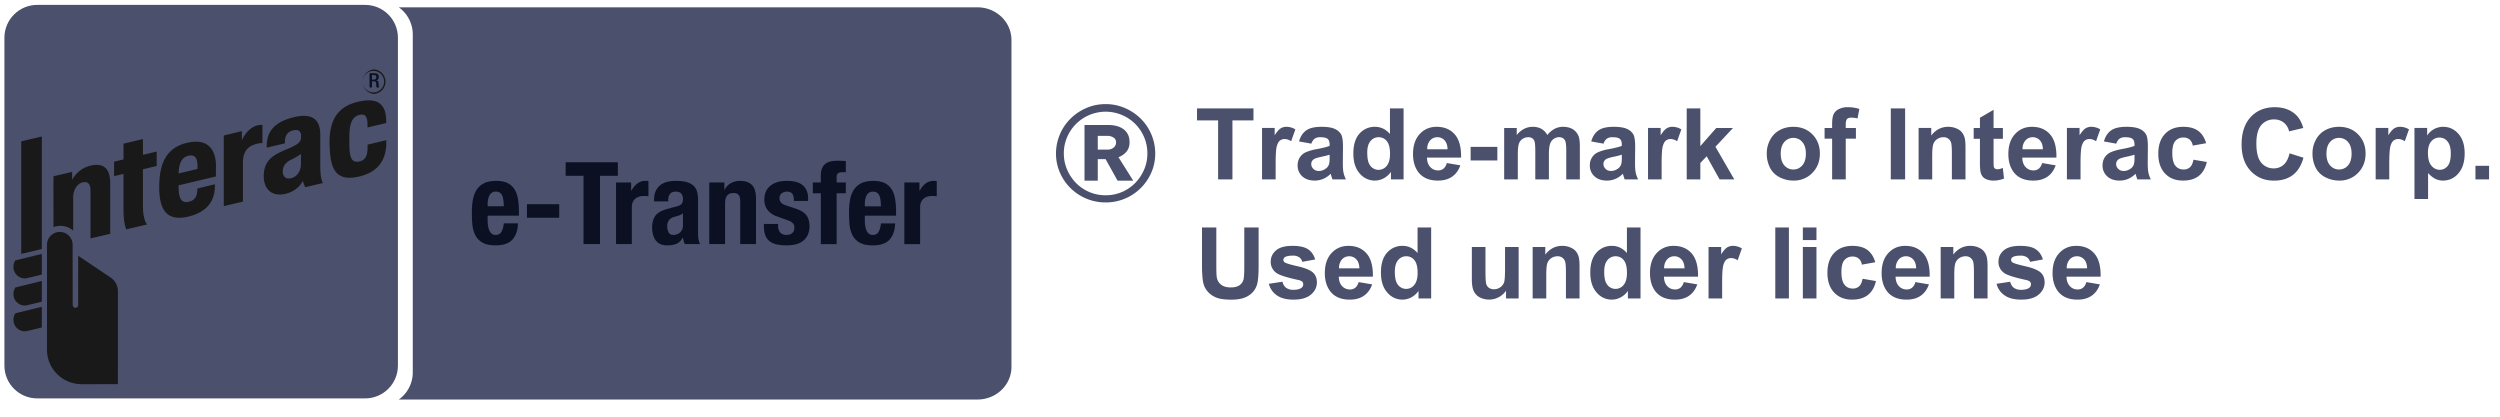 <svg width="120" height="20" xmlns="http://www.w3.org/2000/svg"><g fill="none" fill-rule="evenodd"><g fill-rule="nonzero"><path d="M19.143 19.177a1.6 1.6 0 0 0 .67-1.294V1.646a1.6 1.6 0 0 0-.67-1.294H46.92c.9 0 1.63.702 1.63 1.569v15.688c0 .867-.73 1.568-1.63 1.568H19.143Z" fill="#4B516D"/><path d="M24.183 9.902a3.214 3.214 0 0 0-.022-.3.768.768 0 0 0-.058-.22.307.307 0 0 0-.116-.137.35.35 0 0 0-.19-.047.322.322 0 0 0-.307.19.68.68 0 0 0-.063.19c-.013.07-.02.139-.02.209v.115h.776Zm-.776.45v.237c0 .088.007.173.02.256a.837.837 0 0 0 .063.22c.03.064.068.115.115.154a.271.271 0 0 0 .176.057c.129 0 .222-.045.28-.137.06-.092.1-.23.122-.418h.681c-.014.345-.106.607-.275.786-.168.18-.434.27-.797.27-.275 0-.49-.046-.643-.138a.853.853 0 0 1-.34-.363 1.43 1.43 0 0 1-.136-.505 6.377 6.377 0 0 1-.024-.561c0-.198.013-.389.041-.572.027-.183.082-.346.165-.49a.895.895 0 0 1 .354-.34c.154-.084.36-.126.616-.126.22 0 .4.035.542.107a.817.817 0 0 1 .332.302c.081.13.136.288.165.473.03.185.044.391.044.618v.17h-1.5Zm3.436-.549v.649h-1.55v-.649h1.55Zm2.815-2.012v.649h-.857v3.276h-.792V8.44h-.858v-.65h2.507Zm-.088.967h.726v.396h.01c.078-.143.171-.257.281-.343a.63.63 0 0 1 .402-.13.897.897 0 0 1 .137.012v.725a2.752 2.752 0 0 0-.236-.01.737.737 0 0 0-.198.027.528.528 0 0 0-.182.09.454.454 0 0 0-.132.165.569.569 0 0 0-.05.25v1.776h-.758V8.758Zm3.21 1.48a.68.68 0 0 1-.164.096 1.067 1.067 0 0 1-.16.052c-.153.033-.263.088-.33.165a.466.466 0 0 0-.098.313.6.6 0 0 0 .066.291c.044.081.117.121.22.121a.554.554 0 0 0 .159-.024.42.42 0 0 0 .264-.223.462.462 0 0 0 .044-.209v-.583Zm-1.385-.572v-.072c0-.172.028-.316.083-.431a.754.754 0 0 1 .223-.28.884.884 0 0 1 .33-.155c.126-.03.26-.046.404-.046.227 0 .41.022.55.065.139.044.247.107.324.187.077.081.129.177.156.289.028.112.042.234.042.366v1.555c0 .14.006.248.019.325.013.077.037.16.074.247h-.726a.629.629 0 0 1-.057-.151 6.242 6.242 0 0 1-.036-.157h-.011c-.088.154-.19.254-.305.3a1.231 1.231 0 0 1-.448.069.744.744 0 0 1-.336-.069.568.568 0 0 1-.22-.19.851.851 0 0 1-.12-.272 1.299 1.299 0 0 1 .005-.66c.03-.1.074-.186.135-.258a.735.735 0 0 1 .23-.179c.094-.047.207-.09.339-.126l.429-.116a.458.458 0 0 0 .236-.12c.044-.052.066-.127.066-.226a.406.406 0 0 0-.08-.267c-.053-.064-.144-.096-.272-.096-.117 0-.205.035-.264.105a.421.421 0 0 0-.088.28v.083h-.682Zm2.65-.908h.726v.347h.011a.77.77 0 0 1 .313-.322.927.927 0 0 1 .44-.101c.242 0 .428.065.558.197.13.132.195.347.195.644v2.193h-.758v-2.04c0-.153-.026-.26-.077-.321-.052-.06-.134-.09-.248-.09-.267 0-.401.162-.401.489v1.962h-.759V8.758Zm3.304 1.99v.1a.46.46 0 0 0 .102.31c.068.079.166.118.294.118.118 0 .211-.029.28-.088.07-.058.105-.146.105-.263 0-.096-.027-.168-.082-.218a.64.64 0 0 0-.193-.118l-.533-.192a1.013 1.013 0 0 1-.473-.31.8.8 0 0 1-.16-.515c0-.12.02-.235.061-.343a.722.722 0 0 1 .193-.284c.088-.08.2-.144.338-.192.137-.048.303-.071.497-.071.345 0 .6.073.764.22.165.146.248.353.248.62v.122h-.682c0-.154-.025-.267-.074-.339-.05-.071-.137-.107-.261-.107a.408.408 0 0 0-.25.08c-.072.053-.108.133-.108.24 0 .072.023.138.07.197.045.059.132.108.26.149l.457.153c.238.081.406.186.505.317.1.13.149.307.149.53a.944.944 0 0 1-.083.41.803.803 0 0 1-.228.288.894.894 0 0 1-.346.165c-.134.033-.281.05-.443.05-.212 0-.39-.02-.53-.06a.774.774 0 0 1-.336-.182.655.655 0 0 1-.173-.294 1.41 1.41 0 0 1-.05-.388v-.104h.682ZM39.4 9.276h-.385v-.517h.385v-.335c0-.132.018-.244.055-.335a.53.53 0 0 1 .157-.22.622.622 0 0 1 .25-.118 1.41 1.41 0 0 1 .33-.036c.135 0 .27.005.407.016v.54a.415.415 0 0 0-.077-.006h-.072c-.106 0-.181.018-.225.055-.044.036-.066.097-.066.181v.258h.44v.517h-.44v2.441H39.4v-2.44Zm2.886.627a3.214 3.214 0 0 0-.022-.3.768.768 0 0 0-.057-.22.307.307 0 0 0-.116-.137.35.35 0 0 0-.19-.047.322.322 0 0 0-.307.19.68.68 0 0 0-.064.19c-.012.07-.019.139-.019.209v.115h.775Zm-.775.45v.237c0 .088.007.173.02.256a.837.837 0 0 0 .063.22c.029.064.067.115.115.154a.271.271 0 0 0 .176.057c.128 0 .222-.045.28-.137.059-.092.1-.23.121-.418h.682c-.015.345-.106.607-.275.786-.168.18-.434.27-.797.27-.275 0-.49-.046-.643-.138a.853.853 0 0 1-.341-.363 1.43 1.43 0 0 1-.135-.505 6.377 6.377 0 0 1-.025-.561c0-.198.014-.389.042-.572.027-.183.082-.346.165-.49a.895.895 0 0 1 .354-.34c.154-.084.36-.126.616-.126.22 0 .4.035.541.107a.817.817 0 0 1 .333.302c.08.13.136.288.165.473.03.185.044.391.044.618v.17h-1.5Zm1.897-1.594h.726v.396h.01c.077-.143.17-.257.28-.343a.63.63 0 0 1 .402-.13.897.897 0 0 1 .138.012v.725a2.752 2.752 0 0 0-.237-.01.737.737 0 0 0-.198.027.528.528 0 0 0-.181.09.454.454 0 0 0-.132.165.569.569 0 0 0-.05.25v1.776h-.758V8.758Z" fill="#0B1122"/><path d="M19.1 17.549c0 .87-.706 1.574-1.574 1.574H1.786c-.87 0-1.574-.705-1.574-1.574V1.809C.212.939.917.235 1.787.235h15.739c.868 0 1.574.704 1.574 1.574v15.74" fill="#4B516D"/><path d="m10.741 9.896-.001-3.392.869-.21v.444s.225-.584.747-.72c.16-.041.241-.016.241-.016v.865s-.197-.009-.455.097c-.32.129-.482.41-.482.84v1.873l-.919.219M6.07 11.01s-.143-.215-.143-.977V8.348l-.451.108V7.76l.452-.107v-.757l.933-.222v.757l.659-.157v.693l-.66.158v1.716c0 .78.206.93.206.93l-.997.238M7.643 8.997c0-.6.085-1.036.267-1.372.216-.398.57-.657 1.087-.775 1.018-.234 1.385.374 1.37 1.188-.004.29-.003.433-.003.433l-1.793.425v.029c0 .57.118.839.476.762.309-.065.395-.26.419-.501.004-.04.006-.138.006-.138l.84-.203s.002.07.001.146c-.008.324-.1 1.127-1.268 1.404-1.106.265-1.402-.416-1.402-1.398m1.391-1.52c-.297.068-.453.362-.46.849l.903-.217c.002-.022.002-.07.002-.147-.002-.367-.115-.56-.445-.485M15.82 7.005c-.034-1.037.232-1.861 1.38-2.123.733-.168 1.01.024 1.15.21.136.177.188.415.188.75l.001.062-.899.215v-.126c0-.397-.108-.548-.394-.476-.34.086-.477.411-.477 1.058l.001.301c0 .657.09.958.48.875.34-.07.387-.371.392-.635l.003-.174.896-.213.001.14c-.002.862-.452 1.405-1.296 1.603-1.162.275-1.39-.403-1.425-1.467M12.66 8.464c0-.786.46-1.034 1.153-1.321.623-.258.636-.386.639-.61.003-.188-.084-.35-.394-.271-.285.072-.36.28-.376.444-.008.089-.005.175-.005.175l-.874.206s-.014-.27.06-.517c.14-.47.555-.786 1.27-.952.929-.214 1.239.194 1.24.829V7.95c0 .727.135.833.135.833l-.858.204s-.08-.166-.115-.309c0 0-.188.473-.835.626-.68.16-1.04-.261-1.04-.84m1.786-1.073s-.178.132-.456.267c-.286.14-.416.313-.416.578 0 .23.143.381.402.317.277-.07.47-.33.47-.69v-.472M1.18 13.363a.546.546 0 0 1-.534-.555.57.57 0 0 1 .086-.303l.006-.007.01-.003 1.26-.308v.992l-.02.005c-.285.071-.627.152-.697.167a.468.468 0 0 1-.11.012M1.18 14.664a.545.545 0 0 1-.534-.554c0-.11.03-.213.086-.302l.006-.01.01-.002 1.26-.309v.993l-.02.005c-.285.072-.627.154-.697.168a.549.549 0 0 1-.11.01M1.18 15.902a.546.546 0 0 1-.534-.554c0-.109.03-.213.086-.302l.006-.01 1.27-.31v.992l-.02.005c-.301.076-.637.154-.697.168a.572.572 0 0 1-.11.011M1.018 12.187V6.784l.99-.232v5.402l-.99.233M3.485 11.742a.612.612 0 0 0-.614-.608.612.612 0 0 0-.615.608v5.053c0 .907.747 1.646 1.664 1.646l1.74-.002.001-2.108v-2.35a.793.793 0 0 0-.357-.663l-1.551-1.042v2.366a.132.132 0 0 1-.264 0l-.004-2.9M4.351 7.95c-.644.149-.888.684-.888.684V8.25l-.898.212.001 2.443a.919.919 0 0 1 .946.165V9.493c0-.378.19-.68.459-.74.203-.044.373.029.373.389v2.302l.946-.221V8.788c0-.59-.228-1.003-.939-.837M17.954 4.508a.59.59 0 0 1 0-1.177.59.59 0 0 1 0 1.177m0-1.103a.515.515 0 1 0 0 1.028.515.515 0 0 0 0-1.028" fill="#1A1919"/><path d="M17.737 3.517h.26c.102 0 .185.048.185.175 0 .088-.042.157-.122.168v.001c.072.007.11.045.114.14.002.044.002.097.005.139.002.033.02.05.035.058h-.132c-.012-.012-.018-.032-.02-.06-.005-.04-.004-.079-.005-.129-.002-.074-.027-.106-.107-.106h-.095v.295h-.118v-.68Zm.21.304c.076 0 .117-.042.117-.111 0-.073-.033-.11-.11-.11h-.1v.22h.094Z" fill="#0B1122"/></g><path d="M53.184 7.18a.422.422 0 0 0 .267-.094.302.302 0 0 0 .12-.251c0-.111-.046-.192-.136-.24a.535.535 0 0 0-.25-.073h-.492v.658h.491Zm.46 1.493-.575-1.034h-.376v1.034h-.637V6h1.15c.124 0 .246.013.365.041.118.028.226.073.323.136a.695.695 0 0 1 .235.256c.06.108.09.242.09.402 0 .18-.051.33-.152.449a.891.891 0 0 1-.381.261l.71 1.128h-.752Zm-2.956-1.305a2.36 2.36 0 0 1 .7-1.676c.216-.213.468-.382.757-.507.29-.125.597-.188.924-.188.328 0 .636.063.925.188.289.125.54.294.757.506a2.36 2.36 0 0 1 .7 1.677c0 .327-.063.633-.189.918a2.376 2.376 0 0 1-2.193 1.431 2.394 2.394 0 0 1-1.681-.684 2.376 2.376 0 0 1-.512-.747 2.26 2.26 0 0 1-.188-.918Zm.376 0c0 .271.053.529.157.772.104.244.247.458.428.643a1.97 1.97 0 0 0 1.42.59 1.967 1.967 0 0 0 1.42-.59c.182-.185.324-.399.429-.643.104-.243.156-.501.156-.772 0-.279-.052-.54-.156-.784a2.012 2.012 0 0 0-.428-.637 2.012 2.012 0 0 0-3.269.637 1.967 1.967 0 0 0-.157.784Z" fill="#4B516D" fill-rule="nonzero"/><path d="M58.469 8.612V5.78h-1.012v-.577h2.71v.577h-1.01v2.832h-.688Zm2.762 0h-.653v-2.47h.607v.352c.103-.166.197-.275.28-.328a.515.515 0 0 1 .282-.08.83.83 0 0 1 .43.124l-.202.57a.573.573 0 0 0-.307-.107.363.363 0 0 0-.232.075c-.064.05-.114.142-.15.274-.037.131-.055.407-.055.827v.763Zm1.716-1.716-.593-.107c.067-.239.182-.415.344-.53.163-.115.405-.172.726-.172.291 0 .508.034.65.103a.65.65 0 0 1 .302.263c.058.106.087.301.087.585l-.007.762c0 .217.01.377.032.48.02.104.06.214.117.332h-.646a2.403 2.403 0 0 1-.063-.193 1.175 1.175 0 0 0-.023-.077c-.112.109-.231.19-.359.244a1.026 1.026 0 0 1-.406.082c-.255 0-.455-.07-.602-.207a.688.688 0 0 1-.22-.523c0-.14.034-.264.1-.374a.653.653 0 0 1 .28-.25 2.19 2.19 0 0 1 .52-.153c.306-.057.518-.11.635-.16v-.066c0-.125-.03-.215-.093-.268-.062-.054-.179-.08-.35-.08a.468.468 0 0 0-.273.068.477.477 0 0 0-.158.241Zm.874.53a4.084 4.084 0 0 1-.397.1c-.182.039-.3.077-.356.114a.272.272 0 0 0-.128.23c0 .092.034.17.102.237.069.067.155.1.26.1.119 0 .231-.038.338-.116a.41.41 0 0 0 .156-.216 1.29 1.29 0 0 0 .025-.319v-.13Zm3.55 1.186h-.606v-.363a.98.98 0 0 1-.357.315.916.916 0 0 1-.415.104.94.94 0 0 1-.729-.343c-.202-.229-.303-.548-.303-.957 0-.419.098-.737.295-.955a.963.963 0 0 1 .746-.326c.276 0 .515.115.716.344V5.203h.654v3.409Zm-1.743-1.288c0 .263.036.454.11.572a.494.494 0 0 0 .825.064c.105-.128.158-.32.158-.573 0-.284-.051-.488-.154-.613a.486.486 0 0 0-.393-.187.49.49 0 0 0-.39.185c-.104.123-.156.307-.156.552Zm3.818.502.65.11c-.083.238-.215.42-.396.545-.18.124-.406.187-.677.187-.43 0-.747-.14-.954-.421-.162-.225-.244-.509-.244-.851 0-.41.107-.73.321-.962.214-.231.485-.347.812-.347.367 0 .657.121.87.364.212.242.313.614.304 1.115h-1.637c.005.193.057.344.158.452.1.108.226.161.377.161a.4.4 0 0 0 .258-.083.517.517 0 0 0 .158-.27Zm.037-.66c-.005-.19-.053-.333-.146-.432a.45.45 0 0 0-.34-.147.454.454 0 0 0-.353.155.603.603 0 0 0-.137.424h.976Zm1.107.537v-.654h1.283v.654H70.59Zm1.611-1.56h.602v.337c.216-.262.472-.393.77-.393.158 0 .295.032.412.097a.75.75 0 0 1 .286.296 1.14 1.14 0 0 1 .35-.296.861.861 0 0 1 .403-.097c.181 0 .335.037.46.11.126.074.22.182.282.325.045.105.067.276.067.511v1.579h-.653V7.2c0-.245-.023-.403-.068-.475-.06-.093-.153-.14-.279-.14a.445.445 0 0 0-.258.084.464.464 0 0 0-.174.246c-.036.107-.054.278-.054.51v1.186h-.653V7.259c0-.24-.012-.396-.035-.465a.297.297 0 0 0-.108-.156.342.342 0 0 0-.199-.051c-.1 0-.191.027-.272.081a.446.446 0 0 0-.173.235c-.035.102-.052.272-.052.51v1.199H72.2v-2.47Zm4.771.753-.593-.107c.067-.239.182-.415.345-.53.162-.115.404-.172.725-.172.291 0 .508.034.651.103a.65.65 0 0 1 .301.263c.058.106.087.301.087.585l-.007.762c0 .217.01.377.032.48.02.104.06.214.117.332h-.646a2.403 2.403 0 0 1-.063-.193 1.174 1.174 0 0 0-.023-.077c-.112.109-.231.19-.358.244a1.026 1.026 0 0 1-.407.082c-.254 0-.455-.07-.601-.207a.688.688 0 0 1-.22-.523c0-.14.033-.264.1-.374a.653.653 0 0 1 .28-.25 2.19 2.19 0 0 1 .52-.153c.305-.057.517-.11.635-.16v-.066c0-.125-.031-.215-.093-.268-.062-.054-.18-.08-.351-.08a.468.468 0 0 0-.272.068.477.477 0 0 0-.159.241Zm.875.53a4.084 4.084 0 0 1-.398.1c-.181.039-.3.077-.356.114a.272.272 0 0 0-.128.23c0 .092.035.17.103.237.068.067.155.1.26.1.118 0 .23-.038.337-.116a.41.41 0 0 0 .156-.216 1.29 1.29 0 0 0 .026-.319v-.13Zm1.91 1.186h-.652v-2.47h.606v.352c.104-.166.198-.275.28-.328a.515.515 0 0 1 .283-.08.83.83 0 0 1 .43.124l-.202.57a.573.573 0 0 0-.307-.107.363.363 0 0 0-.232.075c-.064.05-.114.142-.15.274-.037.131-.055.407-.055.827v.763Zm1.205 0V5.203h.654v1.81l.765-.87h.804l-.844.902.905 1.567h-.705l-.62-1.11-.305.32v.79h-.654Zm3.844-1.27c0-.217.053-.427.16-.63.107-.203.259-.358.455-.465.196-.107.415-.16.657-.16.373 0 .68.121.918.364.239.242.358.549.358.92 0 .373-.12.682-.361.928a1.222 1.222 0 0 1-.91.369c-.227 0-.443-.051-.648-.154a1.053 1.053 0 0 1-.469-.45 1.499 1.499 0 0 1-.16-.722Zm.67.035c0 .245.058.433.174.563.116.13.26.195.43.195a.55.55 0 0 0 .429-.195c.115-.13.173-.32.173-.567 0-.242-.058-.428-.173-.558a.55.55 0 0 0-.429-.196.554.554 0 0 0-.43.196c-.116.13-.175.317-.175.562Zm2.104-1.234h.362v-.186c0-.208.023-.363.067-.465a.524.524 0 0 1 .244-.25.937.937 0 0 1 .45-.097c.186 0 .368.028.546.084l-.088.456a1.29 1.29 0 0 0-.3-.038c-.095 0-.162.022-.204.067-.04.044-.061.129-.061.254v.175h.488v.513h-.488v1.956h-.654V6.656h-.362v-.513Zm3.178 2.469V5.203h.688v3.409h-.688Zm3.586 0h-.654v-1.26c0-.267-.014-.44-.042-.518a.363.363 0 0 0-.362-.247.524.524 0 0 0-.305.093.469.469 0 0 0-.185.246c-.033.102-.05.292-.05.568v1.118h-.653v-2.47h.607v.363c.215-.279.486-.418.814-.418a.98.98 0 0 1 .395.078c.12.052.21.118.27.198a.72.72 0 0 1 .129.275c.024.102.036.249.036.44v1.534Zm1.795-2.47v.521h-.447v.996c0 .201.004.319.013.352.008.033.028.06.058.082.03.022.067.033.11.033.061 0 .149-.021.263-.063l.056.507a1.299 1.299 0 0 1-.516.098.819.819 0 0 1-.319-.06.465.465 0 0 1-.208-.153.606.606 0 0 1-.092-.255 3.167 3.167 0 0 1-.02-.46V6.663h-.3v-.52h.3v-.491l.655-.381v.872h.447Zm1.883 1.684.651.11c-.084.238-.216.42-.396.545-.181.124-.407.187-.678.187-.43 0-.747-.14-.954-.421-.162-.225-.244-.509-.244-.851 0-.41.107-.73.321-.962.214-.231.485-.347.812-.347.367 0 .657.121.87.364.212.242.313.614.304 1.115H97.07c.005.193.057.344.158.452.1.108.226.161.377.161a.4.4 0 0 0 .258-.083.517.517 0 0 0 .158-.27Zm.037-.66c-.004-.19-.053-.333-.146-.432a.45.45 0 0 0-.34-.147.454.454 0 0 0-.353.155.603.603 0 0 0-.137.424h.976Zm1.807 1.446h-.654v-2.47h.607v.352c.104-.166.198-.275.28-.328a.515.515 0 0 1 .283-.08.83.83 0 0 1 .43.124l-.202.57a.573.573 0 0 0-.307-.107.363.363 0 0 0-.233.075c-.063.05-.113.142-.15.274-.036.131-.054.407-.054.827v.763Zm1.716-1.716-.593-.107c.067-.239.181-.415.344-.53.163-.115.405-.172.725-.172.292 0 .509.034.651.103a.65.65 0 0 1 .302.263c.058.106.087.301.087.585l-.007.762c0 .217.01.377.031.48.021.104.06.214.118.332h-.647a2.403 2.403 0 0 1-.063-.193 1.174 1.174 0 0 0-.023-.077c-.111.109-.23.19-.358.244a1.026 1.026 0 0 1-.407.082c-.254 0-.454-.07-.6-.207a.688.688 0 0 1-.22-.523c0-.14.033-.264.1-.374a.653.653 0 0 1 .28-.25 2.19 2.19 0 0 1 .52-.153c.305-.057.516-.11.634-.16v-.066c0-.125-.031-.215-.093-.268-.062-.054-.179-.08-.351-.08a.468.468 0 0 0-.272.068.477.477 0 0 0-.158.241Zm.874.53a4.084 4.084 0 0 1-.398.1c-.18.039-.3.077-.355.114a.272.272 0 0 0-.128.23c0 .092.034.17.102.237.068.067.155.1.26.1.118 0 .23-.038.338-.116a.41.41 0 0 0 .155-.216 1.29 1.29 0 0 0 .026-.319v-.13Zm3.439-.553-.644.116a.467.467 0 0 0-.148-.29.446.446 0 0 0-.299-.098.488.488 0 0 0-.389.168c-.097.113-.145.3-.145.564 0 .293.049.5.147.62.099.122.23.182.397.182a.44.44 0 0 0 .304-.106c.08-.07.135-.191.168-.363l.641.109c-.066.294-.194.517-.383.667-.19.15-.443.226-.76.226-.362 0-.65-.114-.864-.342-.215-.228-.322-.543-.322-.946 0-.408.107-.725.323-.953.215-.227.507-.34.874-.34.3 0 .54.065.717.194.178.13.305.327.383.592Zm4.004.486.667.211c-.102.372-.272.649-.51.83-.238.18-.54.27-.906.27-.452 0-.825-.155-1.116-.464-.291-.31-.437-.732-.437-1.268 0-.568.146-1.008.44-1.322.292-.314.678-.47 1.155-.47.417 0 .756.122 1.016.369.155.146.271.355.349.628l-.681.162a.723.723 0 0 0-.253-.418.723.723 0 0 0-.466-.154.776.776 0 0 0-.615.272c-.157.182-.236.476-.236.882 0 .43.078.737.233.92a.755.755 0 0 0 .604.275.69.69 0 0 0 .472-.175c.132-.116.226-.299.284-.548ZM111 7.342c0-.217.053-.427.16-.63.107-.203.259-.358.455-.465.196-.107.415-.16.657-.16.373 0 .68.121.918.364.239.242.358.549.358.92 0 .373-.12.682-.361.928a1.222 1.222 0 0 1-.91.369c-.227 0-.443-.051-.648-.154a1.053 1.053 0 0 1-.469-.45 1.499 1.499 0 0 1-.16-.722Zm.67.035c0 .245.058.433.174.563.116.13.26.195.43.195a.55.55 0 0 0 .43-.195c.115-.13.172-.32.172-.567 0-.242-.057-.428-.173-.558a.55.55 0 0 0-.429-.196.554.554 0 0 0-.43.196c-.116.13-.174.317-.174.562Zm3.015 1.235h-.653v-2.47h.607v.352c.104-.166.197-.275.28-.328a.515.515 0 0 1 .282-.08.83.83 0 0 1 .43.124l-.202.57a.573.573 0 0 0-.307-.107.363.363 0 0 0-.232.075c-.064.05-.114.142-.15.274-.036.131-.055.407-.055.827v.763Zm1.21-2.47h.609v.363a.912.912 0 0 1 .77-.418c.286 0 .53.112.73.337.2.225.3.538.3.94 0 .412-.102.732-.303.96a.942.942 0 0 1-.732.344.832.832 0 0 1-.371-.082 1.25 1.25 0 0 1-.35-.279v1.244h-.654V6.143Zm.646 1.193c0 .278.055.483.165.615.11.133.244.2.402.2.152 0 .278-.062.38-.183.1-.122.15-.322.15-.599 0-.259-.052-.451-.156-.577a.482.482 0 0 0-.386-.188.501.501 0 0 0-.397.185c-.106.123-.158.306-.158.547Zm2.28 1.277v-.653h.654v.653h-.653Zm-61.125 2.306h.688v1.846c0 .293.009.483.026.57.03.139.1.25.21.335.111.085.263.127.455.127.195 0 .342-.04.442-.12.099-.08.158-.178.179-.294.02-.116.03-.31.03-.579v-1.885h.688v1.79c0 .41-.019.698-.056.867a.96.96 0 0 1-.206.428 1.04 1.04 0 0 1-.4.278c-.168.069-.387.103-.656.103-.326 0-.573-.037-.74-.112a1.059 1.059 0 0 1-.4-.293.94.94 0 0 1-.193-.378c-.045-.196-.067-.484-.067-.865v-1.818Zm3.209 2.704.655-.1a.48.48 0 0 0 .17.29.574.574 0 0 0 .358.098c.17 0 .296-.031.381-.093a.208.208 0 0 0 .086-.174c0-.05-.015-.091-.046-.124a.52.52 0 0 0-.219-.086c-.527-.116-.86-.222-1.002-.318a.636.636 0 0 1-.293-.556c0-.214.085-.394.254-.54.169-.145.43-.218.786-.218.338 0 .589.055.753.165.164.11.277.273.34.488l-.617.114a.38.38 0 0 0-.15-.22.548.548 0 0 0-.315-.077c-.172 0-.295.024-.37.072a.155.155 0 0 0-.074.132c0 .047.022.086.065.119.06.043.263.105.61.184.349.079.592.176.73.29.136.117.204.279.204.486 0 .227-.094.421-.283.584-.19.163-.47.244-.84.244-.336 0-.602-.068-.799-.205a.943.943 0 0 1-.384-.555Zm4.308-.082.651.11c-.084.238-.216.42-.396.545-.18.125-.407.187-.678.187-.43 0-.747-.14-.953-.42-.163-.226-.245-.51-.245-.852 0-.41.107-.73.321-.961.214-.232.485-.348.812-.348.367 0 .657.121.87.364.212.243.313.614.304 1.115h-1.637c.005.194.057.344.158.452.101.108.227.162.377.162a.4.4 0 0 0 .258-.084.517.517 0 0 0 .158-.27Zm.037-.66c-.004-.19-.053-.333-.146-.431a.45.45 0 0 0-.34-.148.454.454 0 0 0-.353.156.603.603 0 0 0-.137.423h.976Zm3.446 1.446h-.607v-.363a.98.98 0 0 1-.357.316.916.916 0 0 1-.415.103.94.94 0 0 1-.729-.343c-.202-.229-.303-.548-.303-.957 0-.418.098-.736.295-.954a.963.963 0 0 1 .747-.327c.276 0 .514.115.716.344v-1.227h.653v3.408Zm-1.744-1.288c0 .264.037.454.11.572a.494.494 0 0 0 .825.064c.105-.128.158-.319.158-.573 0-.284-.051-.488-.153-.613a.486.486 0 0 0-.393-.187.49.49 0 0 0-.39.185c-.104.123-.157.307-.157.552Zm5.337 1.288v-.37a.994.994 0 0 1-1.265.316.645.645 0 0 1-.286-.306c-.06-.132-.089-.314-.089-.547v-1.562h.654v1.135c0 .347.012.56.036.638.024.078.068.14.131.186a.404.404 0 0 0 .242.068.514.514 0 0 0 .481-.32c.033-.09.049-.312.049-.665v-1.042h.653v2.47h-.606Zm3.53 0h-.654v-1.26c0-.267-.014-.44-.042-.517a.363.363 0 0 0-.363-.248.524.524 0 0 0-.304.093.469.469 0 0 0-.185.246c-.034.103-.05.292-.05.568v1.118h-.654v-2.47h.607v.364c.216-.28.487-.419.814-.419a.98.98 0 0 1 .395.078c.12.052.21.118.271.199a.72.72 0 0 1 .128.274c.024.102.036.249.036.44v1.534Zm2.926 0h-.606v-.363a.98.98 0 0 1-.357.316.916.916 0 0 1-.415.103.94.94 0 0 1-.73-.343c-.202-.229-.303-.548-.303-.957 0-.418.099-.736.296-.954a.963.963 0 0 1 .746-.327c.276 0 .515.115.716.344v-1.227h.653v3.408Zm-1.743-1.288c0 .264.036.454.109.572a.494.494 0 0 0 .825.064c.106-.128.158-.319.158-.573 0-.284-.05-.488-.153-.613a.486.486 0 0 0-.393-.187.49.49 0 0 0-.39.185c-.104.123-.156.307-.156.552Zm3.818.502.65.11c-.083.238-.215.42-.396.545-.18.125-.406.187-.678.187-.429 0-.747-.14-.953-.42-.163-.226-.244-.51-.244-.852 0-.41.107-.73.32-.961.215-.232.485-.348.812-.348.368 0 .657.121.87.364.212.243.314.614.304 1.115H79.87c.004.194.057.344.158.452.1.108.226.162.376.162a.4.4 0 0 0 .258-.084.517.517 0 0 0 .159-.27Zm.037-.66c-.005-.19-.054-.333-.147-.431a.45.45 0 0 0-.34-.148.454.454 0 0 0-.353.156.603.603 0 0 0-.137.423h.977Zm1.806 1.446h-.653v-2.47h.607v.352c.104-.166.197-.275.28-.328a.515.515 0 0 1 .283-.079.83.83 0 0 1 .43.123l-.203.57a.573.573 0 0 0-.307-.107.363.363 0 0 0-.232.076c-.064.05-.114.141-.15.273-.036.132-.055.407-.055.828v.762Zm2.551 0v-3.408h.653v3.408h-.653Zm1.323-2.804v-.604h.653v.604h-.653Zm0 2.804v-2.47h.653v2.47h-.653Zm3.476-1.739-.644.116a.467.467 0 0 0-.148-.29.446.446 0 0 0-.298-.098.488.488 0 0 0-.39.169c-.097.112-.145.3-.145.563 0 .293.05.5.148.621.098.121.23.182.396.182a.44.44 0 0 0 .305-.106c.079-.07.134-.192.167-.364l.642.11c-.067.294-.195.516-.384.666-.19.15-.442.226-.76.226-.361 0-.65-.114-.864-.342-.215-.228-.322-.543-.322-.946 0-.408.108-.725.323-.952.216-.227.507-.34.874-.34.301 0 .54.064.718.193.177.13.305.327.382.592Zm1.925.953.651.11c-.083.238-.215.42-.396.545-.18.125-.407.187-.678.187-.43 0-.747-.14-.953-.42-.163-.226-.244-.51-.244-.852 0-.41.107-.73.32-.961.215-.232.485-.348.812-.348.367 0 .657.121.87.364.212.243.314.614.304 1.115h-1.637c.005.194.058.344.159.452.1.108.226.162.376.162a.4.4 0 0 0 .258-.084.517.517 0 0 0 .158-.27Zm.038-.66c-.005-.19-.054-.333-.147-.431a.45.45 0 0 0-.34-.148.454.454 0 0 0-.353.156.603.603 0 0 0-.137.423h.977Zm3.427 1.446h-.654v-1.26c0-.267-.013-.44-.041-.517a.363.363 0 0 0-.363-.248.524.524 0 0 0-.305.093.469.469 0 0 0-.185.246c-.033.103-.05.292-.05.568v1.118h-.653v-2.47h.607v.364c.215-.28.487-.419.814-.419a.98.98 0 0 1 .395.078c.12.052.21.118.27.199a.72.72 0 0 1 .129.274c.024.102.036.249.036.44v1.534Zm.432-.704.656-.1a.48.48 0 0 0 .17.29.574.574 0 0 0 .358.098c.169 0 .296-.031.381-.093a.208.208 0 0 0 .086-.174c0-.05-.015-.091-.046-.124a.52.52 0 0 0-.219-.086c-.527-.116-.861-.222-1.002-.318a.636.636 0 0 1-.293-.556c0-.214.084-.394.253-.54.17-.145.431-.218.786-.218.338 0 .59.055.754.165.164.11.277.273.34.488l-.617.114a.38.38 0 0 0-.15-.22.548.548 0 0 0-.315-.077c-.172 0-.295.024-.37.072a.155.155 0 0 0-.074.132c0 .047.022.086.065.119.059.043.262.105.61.184s.591.176.73.29c.136.117.204.279.204.486 0 .227-.095.421-.284.584-.189.163-.469.244-.84.244-.336 0-.602-.068-.798-.205a.943.943 0 0 1-.385-.555Zm4.309-.082.65.11c-.083.238-.215.42-.396.545-.18.125-.406.187-.677.187-.43 0-.747-.14-.954-.42-.162-.226-.244-.51-.244-.852 0-.41.107-.73.321-.961.214-.232.484-.348.812-.348.367 0 .657.121.87.364.212.243.313.614.304 1.115h-1.637c.004.194.057.344.158.452.1.108.226.162.377.162a.4.4 0 0 0 .258-.084.517.517 0 0 0 .158-.27Zm.037-.66c-.005-.19-.053-.333-.146-.431a.45.45 0 0 0-.34-.148.454.454 0 0 0-.353.156.603.603 0 0 0-.138.423h.977Z" fill="#4B516D"/></g></svg>